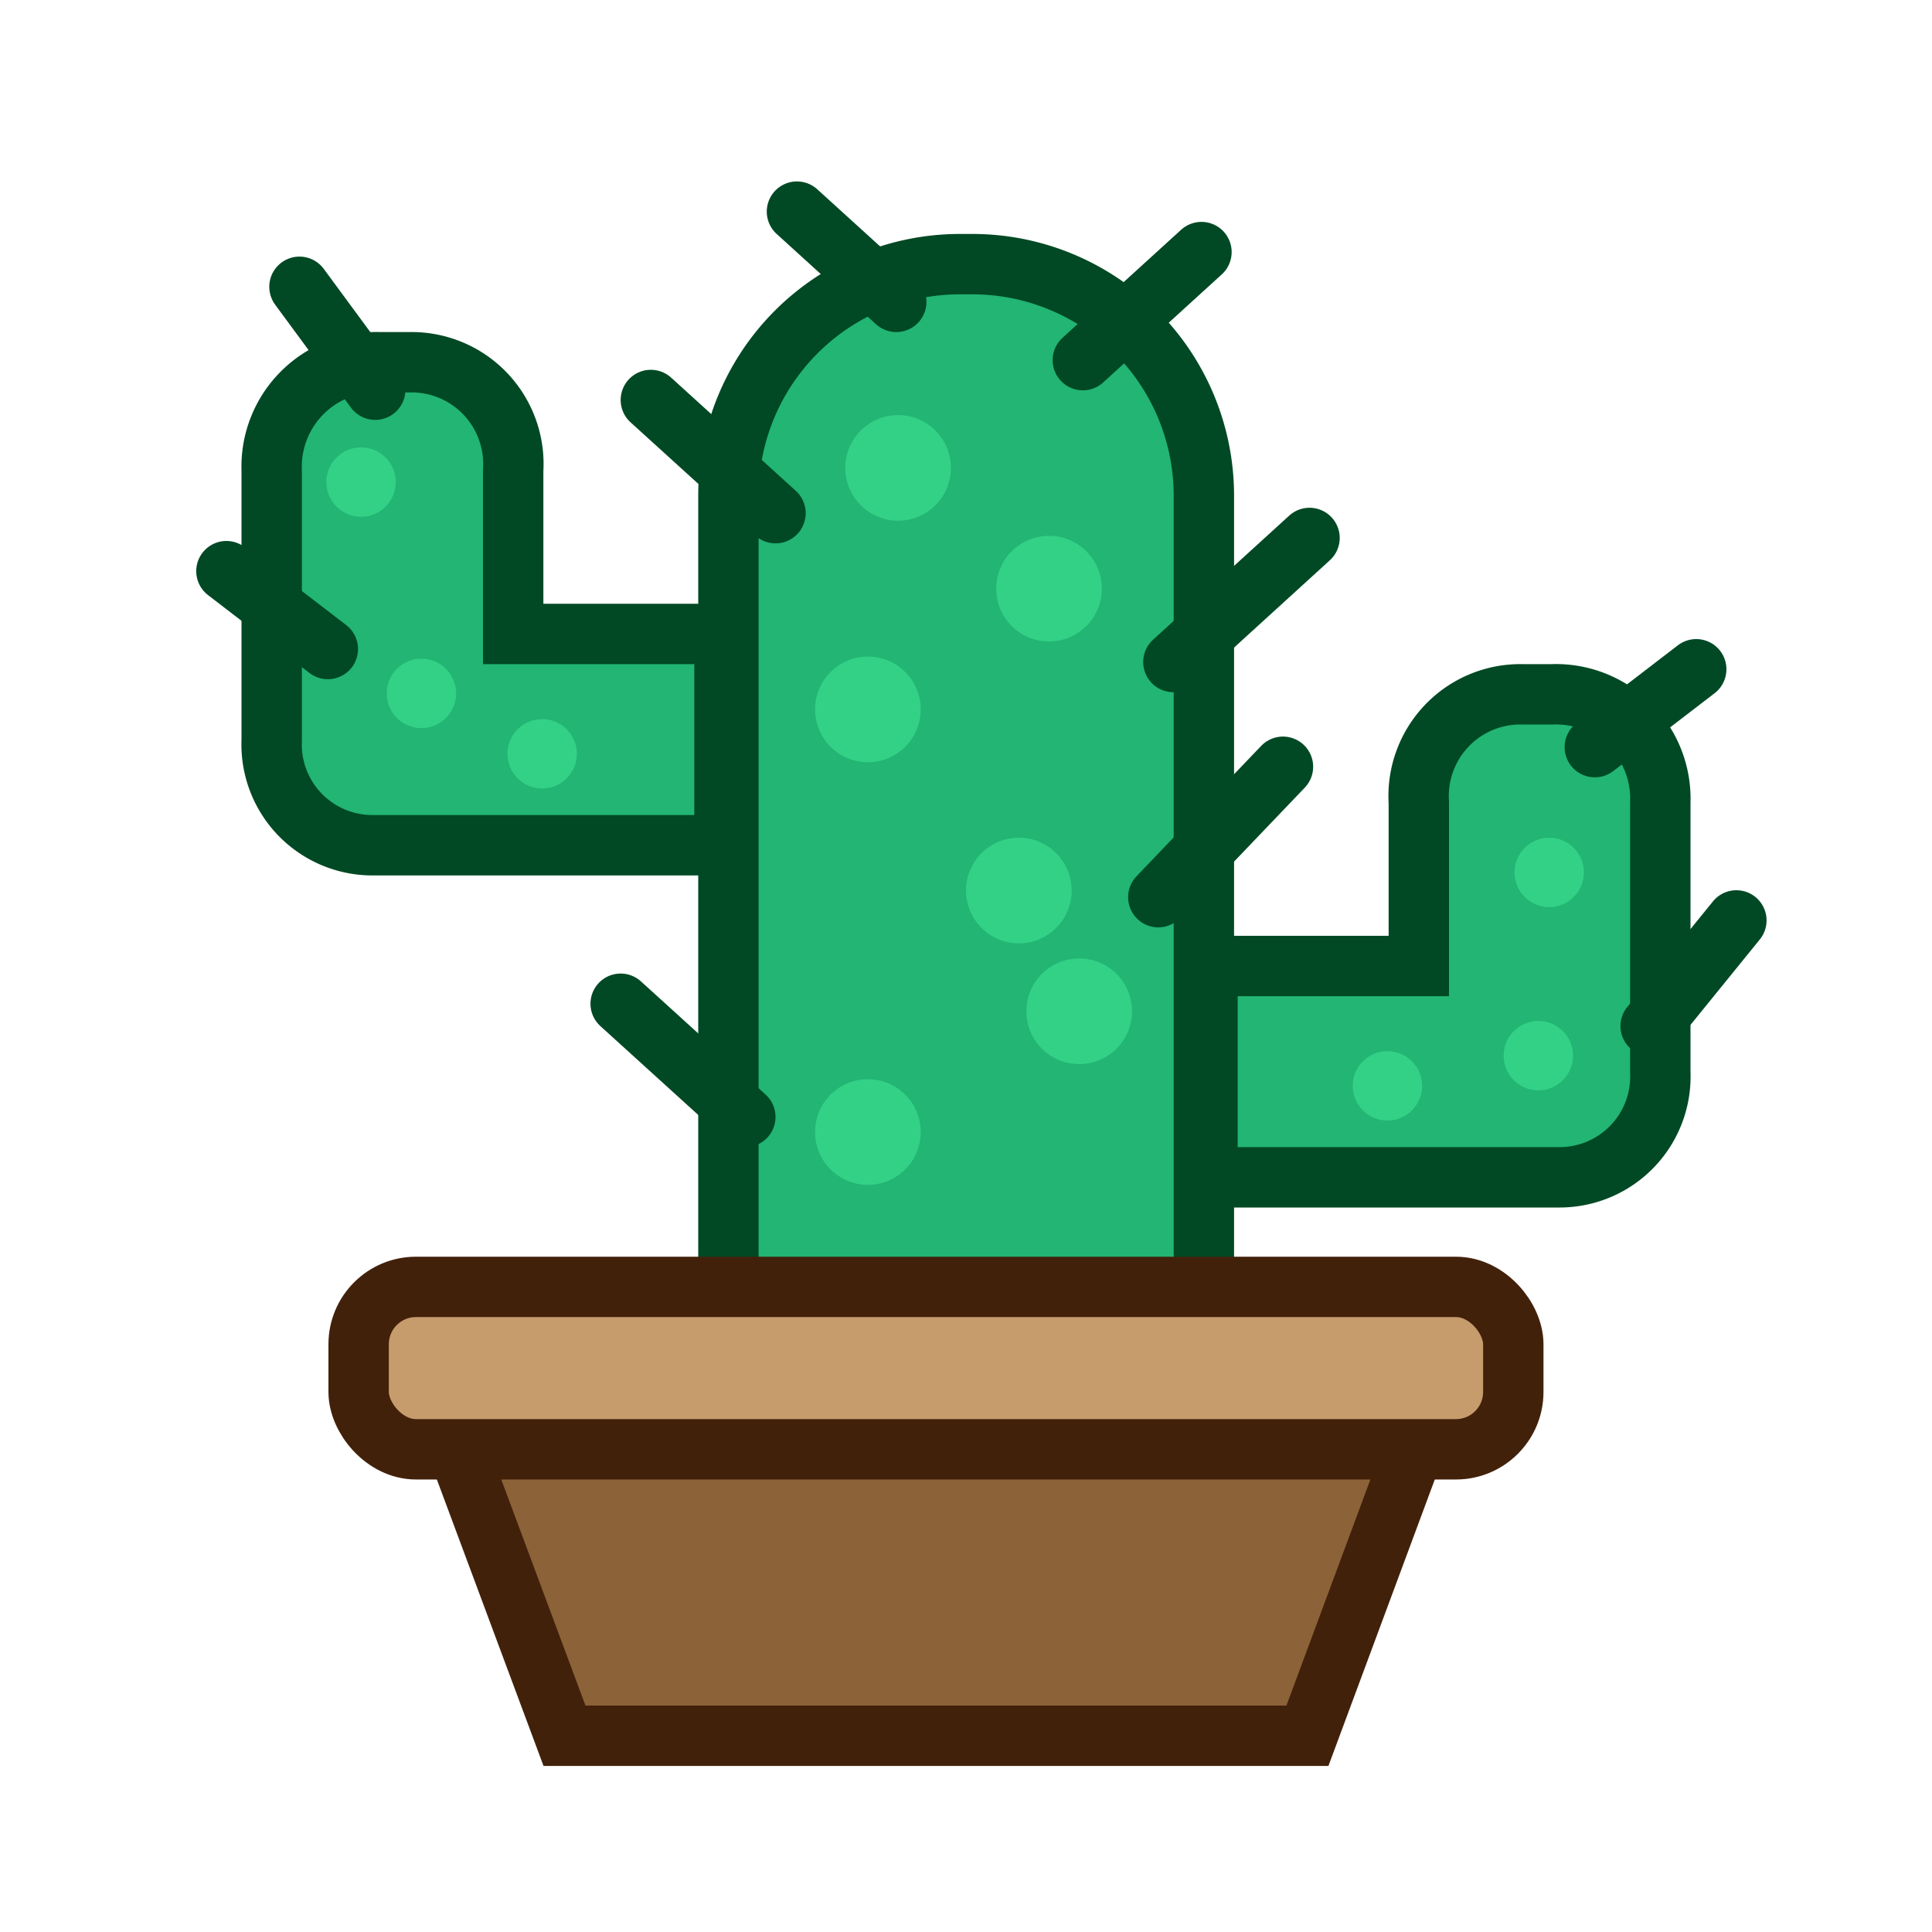 <?xml version="1.0" ?>
<!-- Скачано с сайта svg4.ru / Downloaded from svg4.ru -->
<svg width="800px" height="800px" viewBox="0 0 64 64" xmlns="http://www.w3.org/2000/svg">
<defs>
<style>.cls-1{fill:#22b573;}.cls-1,.cls-4{stroke:#004924;}.cls-1,.cls-2,.cls-3,.cls-4{stroke-miterlimit:10;stroke-width:2px;}.cls-2{fill:#8c6239;}.cls-2,.cls-3{stroke:#42210b;}.cls-3{fill:#c69c6d;}.cls-4{fill:none;stroke-linecap:round;}.cls-5{fill:#33d186;}</style>
</defs>
<title/>
<g data-name="Layer 26" id="Layer_26">
<path class="cls-1" d="M12.58,12h1A3.37,3.37,0,0,1,17,15.58V21h7v7H12.32A3.34,3.34,0,0,1,9,24.52V15.58A3.46,3.46,0,0,1,12.58,12Z"/>
<path class="cls-1" d="M31.8,8.75h.41a7.67,7.67,0,0,1,7.67,7.67V42.75a0,0,0,0,1,0,0H24.13a0,0,0,0,1,0,0V16.42A7.67,7.67,0,0,1,31.8,8.75Z"/>
<polygon class="cls-2" points="43.31 57.5 18.7 57.5 15.14 47.94 46.86 47.94 43.31 57.5"/>
<rect class="cls-3" height="5.38" rx="1.9" ry="1.9" width="38.25" x="11.88" y="42.63"/>
<line class="cls-4" x1="25.69" x2="21.56" y1="17" y2="13.25"/>
<line class="cls-4" x1="38.87" x2="43.38" y1="21.93" y2="17.82"/>
<line class="cls-4" x1="10.86" x2="7.5" y1="21.5" y2="18.92"/>
<line class="cls-4" x1="24.69" x2="20.56" y1="37" y2="33.25"/>
<line class="cls-4" x1="38.37" x2="42.5" y1="29.72" y2="25.4"/>
<circle class="cls-5" cx="33.75" cy="29.5" r="1.75"/>
<circle class="cls-5" cx="28.75" cy="23.5" r="1.75"/>
<circle class="cls-5" cx="29.75" cy="15.5" r="1.75"/>
<circle class="cls-5" cx="35.75" cy="33.5" r="1.75"/>
<circle class="cls-5" cx="28.75" cy="37.5" r="1.75"/>
<path class="cls-1" d="M51.42,23h-1A3.37,3.37,0,0,0,47,26.58V32H40v7H51.68A3.34,3.34,0,0,0,55,35.52V26.58A3.46,3.46,0,0,0,51.42,23Z"/>
<circle class="cls-5" cx="51.32" cy="28.9" r="1.15"/>
<circle class="cls-5" cx="34.75" cy="19.5" r="1.75"/>
<circle class="cls-5" cx="50.96" cy="34.97" r="1.15"/>
<line class="cls-4" x1="54.68" x2="57.52" y1="33.99" y2="30.49"/>
<line class="cls-4" x1="52.83" x2="56.19" y1="24.75" y2="22.17"/>
<circle class="cls-5" cx="45.96" cy="35.97" r="1.15"/>
<circle class="cls-5" cx="17.96" cy="24.97" r="1.15"/>
<circle class="cls-5" cx="11.96" cy="15.97" r="1.15"/>
<circle class="cls-5" cx="13.96" cy="22.97" r="1.15"/>
<line class="cls-4" x1="12.43" x2="9.92" y1="12.91" y2="9.5"/>
<line class="cls-4" x1="35.87" x2="39.8" y1="11.93" y2="8.35"/>
<line class="cls-4" x1="29.69" x2="26.4" y1="10" y2="7.01"/>
</g>
</svg>